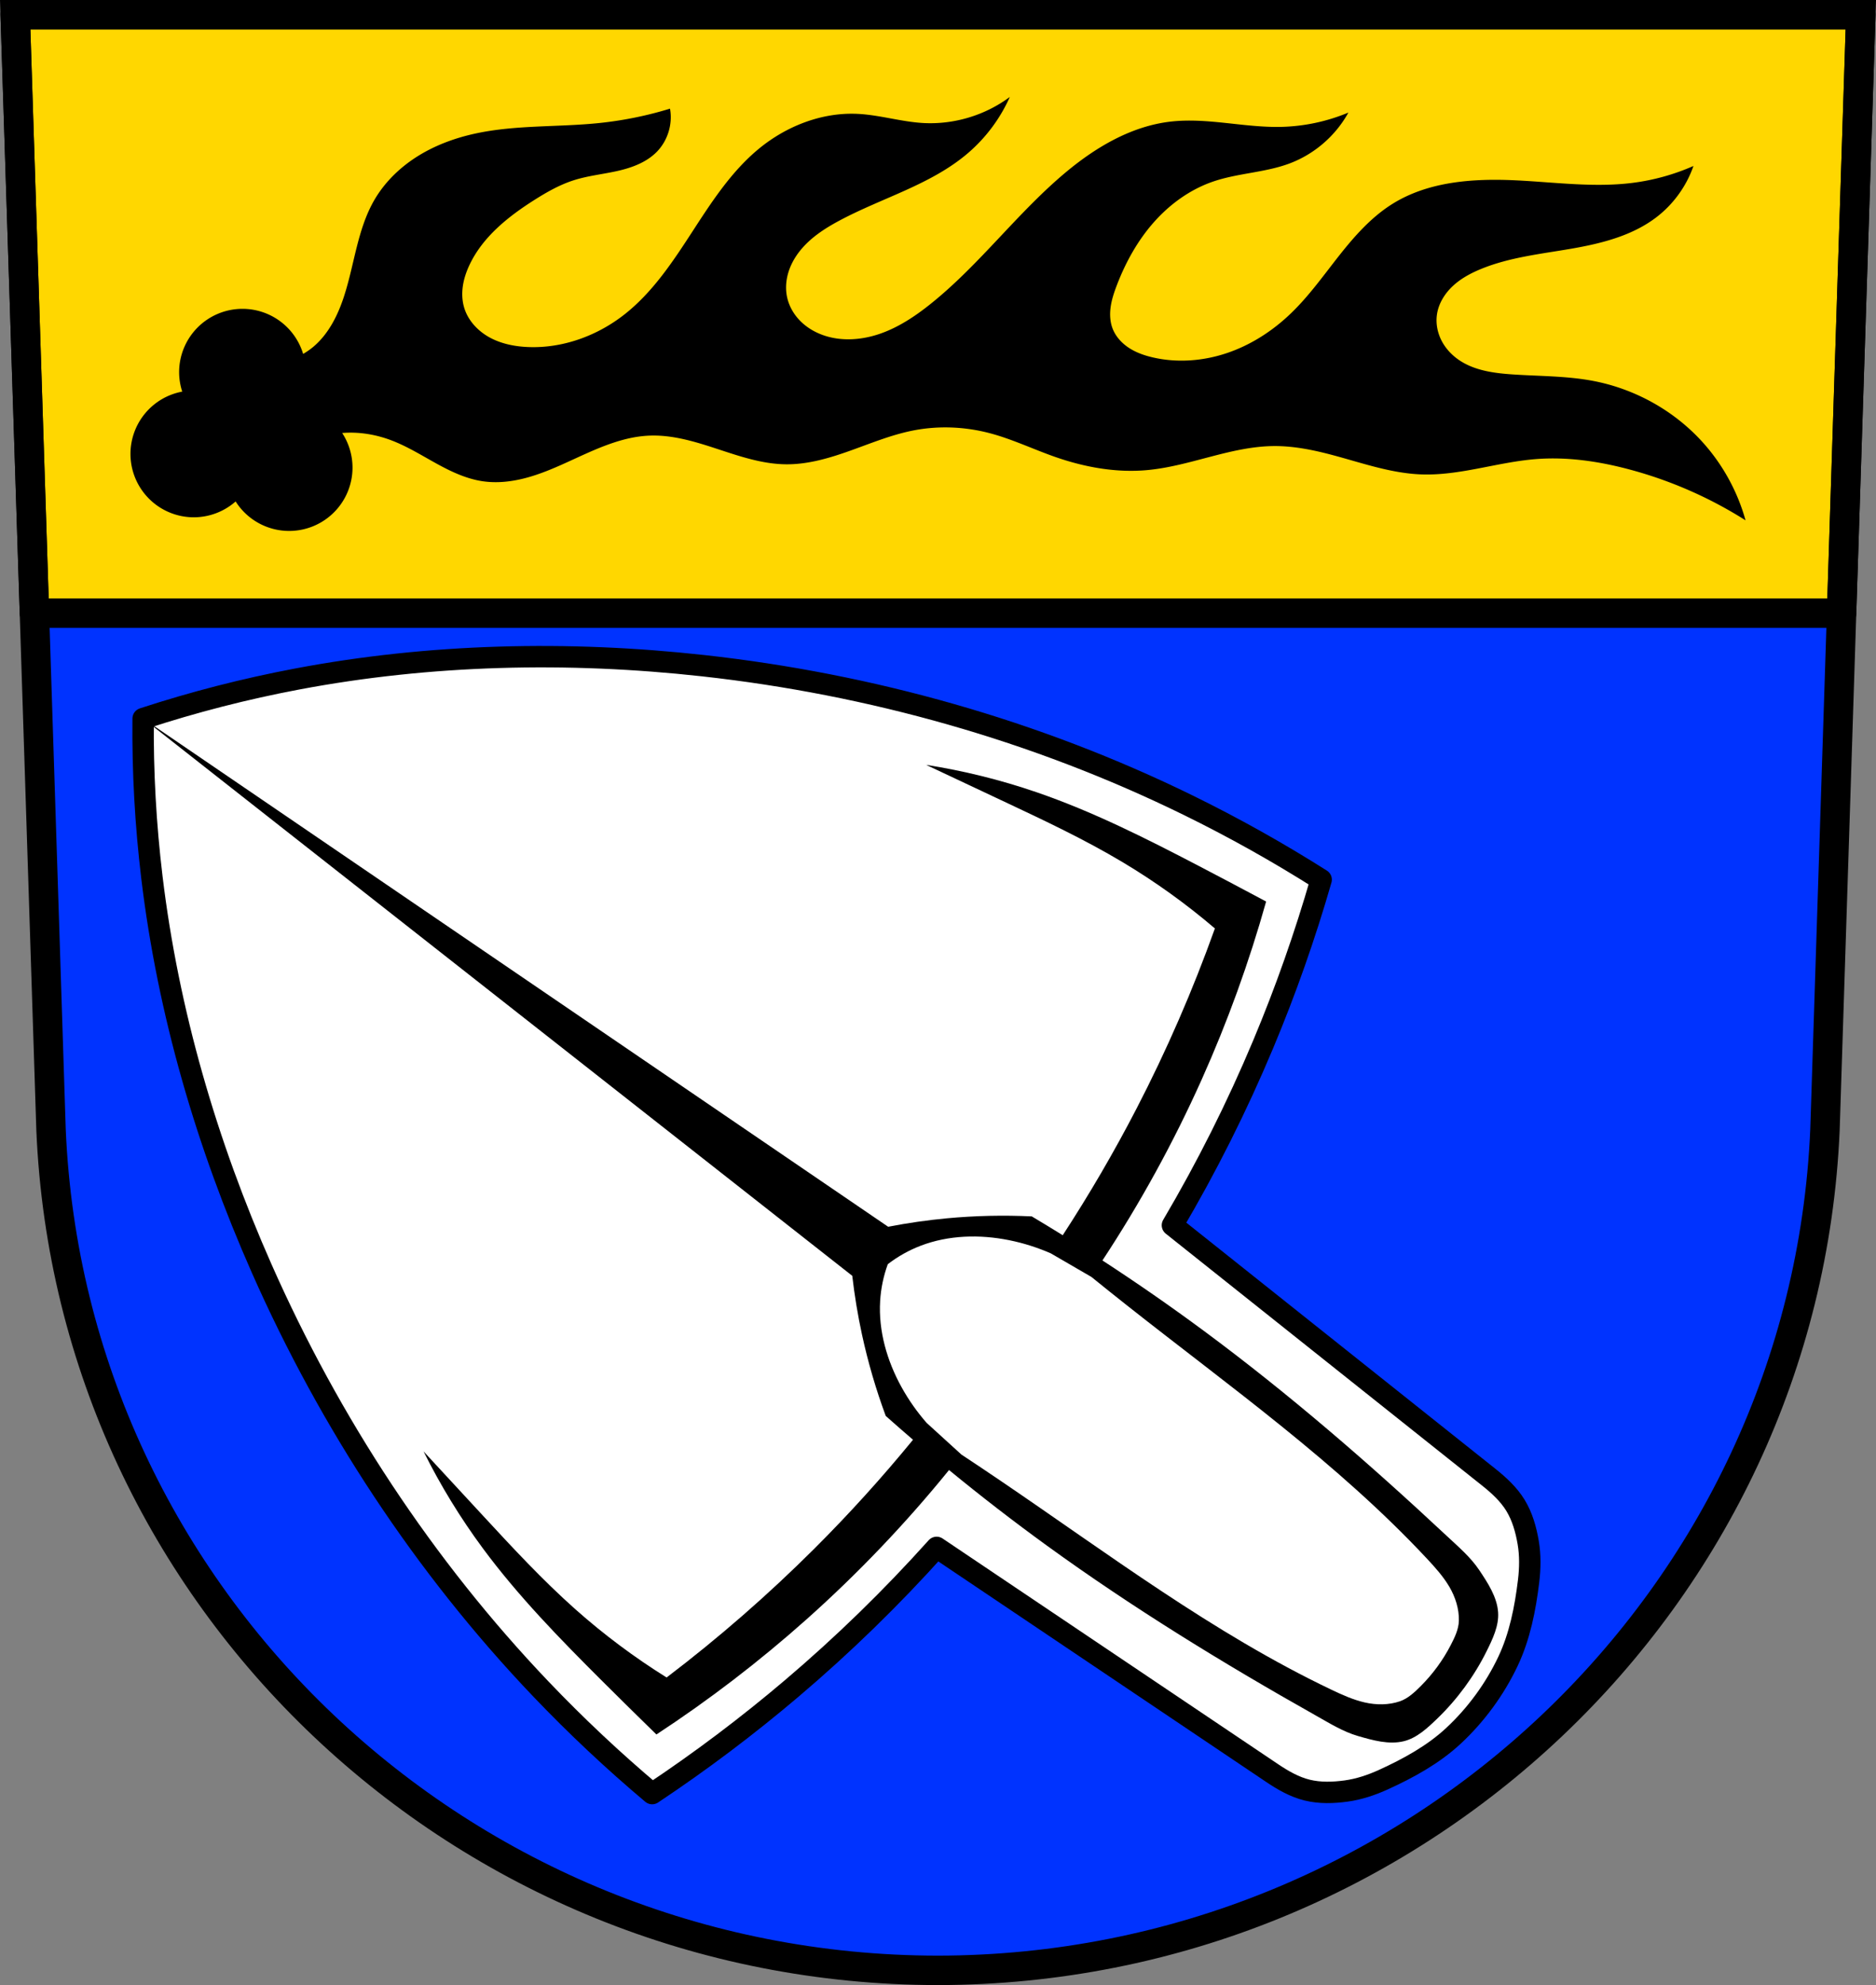 <svg xmlns="http://www.w3.org/2000/svg" width="701.33" height="741.77" viewBox="0 0 701.334 741.769"><rect x="0" y="0" width="701.334" height="741.769" fill="#808080" stroke="none"/><g transform="translate(-18.875-52.854)"><path d="m24.555 58.35l13.398 416.62c7.415 175.25 153.92 314.05 331.59 314.14 177.51-.215 324.07-139.06 331.59-314.14l13.398-416.62h-344.98z" fill="#03f" fill-rule="evenodd"/><g stroke="#000" stroke-width="11"><path d="m5.68 5.5l7.191 223.62h675.59l7.191-223.62h-344.98-345z" transform="translate(18.875 52.854)" fill="#ffd700" stroke-linejoin="round" stroke-linecap="round"/><path d="m24.555 58.35l13.398 416.62c7.415 175.25 153.92 314.05 331.59 314.14 177.51-.215 324.07-139.06 331.59-314.14l13.398-416.62h-344.98z" fill="none" fill-rule="evenodd"/></g><path d="m396.4 89.07c-9.283 6.925-21.05 10.439-32.615 9.736-8.183-.498-16.15-3.02-24.34-3.408-13.375-.635-26.678 4.607-36.994 13.14-10.267 8.495-17.622 19.907-24.881 31.08-7.259 11.175-14.776 22.511-25.26 30.74-10.179 7.992-23.09 12.696-36.02 12.17-4.971-.202-9.989-1.19-14.355-3.574-4.367-2.384-8.04-6.273-9.496-11.03-.81-2.638-.925-5.464-.527-8.195.398-2.731 1.299-5.372 2.475-7.869 4.957-10.524 14.505-18.12 24.338-24.34 4.613-2.916 9.406-5.637 14.604-7.301 5.308-1.7 10.907-2.257 16.346-3.477 5.438-1.22 10.926-3.234 14.809-7.232 4.049-4.17 5.923-10.348 4.869-16.06-8.562 2.626-17.38 4.423-26.287 5.355-15.401 1.613-31.1.658-46.24 3.893-7.614 1.626-15.04 4.326-21.656 8.436-6.613 4.109-12.394 9.663-16.313 16.391-6.53 11.21-7.503 24.715-11.684 36.996-2.231 6.555-5.515 12.946-10.709 17.525-1.314 1.158-2.752 2.167-4.264 3.051a23.69 23.69 0 0 0 -22.672 -16.844 23.69 23.69 0 0 0 -23.689 23.689 23.69 23.69 0 0 0 1.162 7.24 23.69 23.69 0 0 0 -19.351 23.277 23.69 23.69 0 0 0 23.691 23.689 23.69 23.69 0 0 0 15.621 -5.92 23.69 23.69 0 0 0 20.01 11.021 23.69 23.69 0 0 0 23.689 -23.691 23.69 23.69 0 0 0 -3.861 -12.904c6.362-.548 12.898.587 18.871 2.926 5.741 2.249 11.01 5.537 16.408 8.508 5.403 2.971 11.08 5.671 17.18 6.582 5.387.805 10.915.173 16.18-1.221 5.265-1.394 10.3-3.534 15.26-5.785 9.919-4.503 19.986-9.573 30.869-10.03 8.74-.368 17.297 2.285 25.607 5.02 8.31 2.732 16.758 5.604 25.506 5.691 8.263.083 16.34-2.33 24.12-5.111 7.781-2.781 15.472-5.97 23.584-7.545 9.335-1.813 19.07-1.42 28.28.973 8.507 2.211 16.482 6.075 24.783 8.965 10.935 3.807 22.592 5.923 34.12 4.9 16.14-1.431 31.453-8.908 47.654-8.996 7.639-.041 15.193 1.574 22.568 3.566 10.664 2.881 21.264 6.593 32.3 7.02 14.466.553 28.54-4.582 42.973-5.715 11.776-.924 23.639.84 35.05 3.895 15.289 4.093 29.952 10.518 43.32 18.984-2.997-10.803-8.546-20.89-16.06-29.21-10.659-11.791-25.27-19.906-40.889-22.879-9.923-1.889-20.1-1.752-30.18-2.434-6.956-.47-14.187-1.442-19.957-5.355-2.755-1.868-5.093-4.383-6.6-7.352-1.506-2.968-2.156-6.392-1.676-9.686.599-4.103 2.917-7.829 5.953-10.654 3.036-2.825 6.758-4.816 10.598-6.383 10.668-4.353 22.298-5.579 33.652-7.539 11.354-1.96 22.958-4.872 32.06-11.934 6.242-4.841 11.04-11.522 13.631-18.984-7.265 3.206-14.999 5.345-22.879 6.328-14.518 1.811-29.2-.295-43.811-.973-15.757-.731-32.359.439-45.758 8.762-7.935 4.929-14.238 12.07-20.03 19.398-5.787 7.333-11.22 15.01-17.945 21.492-6.778 6.534-14.861 11.787-23.77 14.83-8.909 3.043-18.651 3.822-27.828 1.721-3.13-.717-6.219-1.778-8.918-3.518-2.699-1.74-5-4.202-6.174-7.191-1.01-2.563-1.146-5.406-.77-8.133.377-2.727 1.253-5.359 2.23-7.932 3.244-8.538 7.709-16.677 13.732-23.543 6.02-6.866 13.652-12.43 22.289-15.4 9.317-3.204 19.502-3.34 28.721-6.814 9.233-3.48 17.15-10.34 21.906-18.984-8 3.352-16.639 5.178-25.313 5.354-13.829.279-27.643-3.587-41.38-1.947-14.321 1.71-27.341 9.308-38.457 18.498-18.322 15.15-32.535 34.819-51.11 49.652-5.659 4.519-11.779 8.605-18.609 11.01-6.83 2.407-14.463 3.034-21.309.672-3.23-1.114-6.25-2.89-8.668-5.305-2.418-2.414-4.214-5.478-4.961-8.813-.68-3.038-.481-6.246.398-9.232.879-2.987 2.424-5.757 4.361-8.193 3.875-4.874 9.222-8.356 14.711-11.295 16.05-8.593 34.381-13.45 48.19-25.312 6.652-5.713 12.02-12.919 15.578-20.932"/><g transform="matrix(.591-.807.807.591-793.26 1272.88)" fill-rule="evenodd"><path d="m1278.79 136.16c-16.08 11.536-31.444 24.15-45.96 37.729-36.889 34.514-68.21 75.24-93.65 119.47-31.357 54.51-53.904 114.57-65.04 176.97-3.338 18.709-5.657 37.614-6.938 56.59 20.446 7.502 41.3 13.803 62.44 18.863 24.556 5.88 49.49 10.08 74.58 12.576l6.071 150.92c.197 4.901.736 9.863 2.6 14.373 1.883 4.556 4.962 8.472 8.341 11.969 3.358 3.475 7.391 6.325 11.605 8.691 8.979 5.04 18.573 9.527 28.686 11.475 11.308 2.178 23.24 2.178 34.548 0 10.113-1.948 19.706-6.432 28.686-11.475 4.214-2.366 8.246-5.216 11.605-8.691 3.379-3.497 6.458-7.413 8.341-11.969 1.864-4.51 2.405-9.472 2.602-14.373l6.069-150.92c25.09-2.492 50.02-6.696 74.58-12.576 21.13-5.061 41.989-11.361 62.43-18.863-1.282-18.98-3.6-37.885-6.938-56.59-11.133-62.39-33.68-122.46-65.04-176.97-25.447-44.23-56.764-84.96-93.65-119.47-14.516-13.582-29.877-26.19-45.958-37.729z" fill="#fff" stroke="#000" stroke-linejoin="round" stroke-width="8"/><path transform="translate(18.875 52.854)" d="m1259.92 83.31l-11.352 336.81c-5.436 5.04-10.63 10.332-15.543 15.879-7.01 7.914-13.462 16.322-19.293 25.14-.431 4.492-.808 8.989-1.16 13.488-18.26-.994-36.472-2.89-54.54-5.707-24.16-3.767-48.08-9.158-71.52-16.12-1.063-14.172-.926-28.434.412-42.582 1.551-16.404 4.705-32.61 7.855-48.783 2.067-10.611 4.134-21.22 6.201-31.832-6.507 12.587-11.909 25.745-16.12 39.27-6.621 21.258-10.283 43.31-13.643 65.32-1.429 9.363-2.808 18.733-4.135 28.11 22.07 8.271 44.754 14.909 67.801 19.844 25.18 5.391 50.796 8.739 76.52 10.02-.849 15.366-1.246 30.757-1.172 46.15.192 39.677 3.457 79.29 8.186 118.69.694 5.779 1.127 11.697 3.117 17.16 1.972 5.41 4.162 11.297 8.574 14.998 3.844 3.224 9.224 4.222 14.166 5.082 10.281 1.788 21.02 1.788 31.3 0 4.942-.86 10.321-1.859 14.164-5.082 4.412-3.701 6.604-9.587 8.576-14.998 1.991-5.461 2.424-11.379 3.117-17.16 4.729-39.39 7.993-79.01 8.186-118.69.074-15.389-.323-30.781-1.172-46.15 25.719-1.278 51.34-4.626 76.52-10.02 23.05-4.934 45.728-11.573 67.799-19.844-1.327-9.378-2.704-18.748-4.133-28.11-3.36-22.01-7.02-44.06-13.643-65.32-4.214-13.529-9.616-26.686-16.12-39.27 2.067 10.611 4.134 21.22 6.201 31.832 3.15 16.17 6.303 32.379 7.854 48.783 1.338 14.15 1.477 28.41.414 42.582-23.444 6.965-47.36 12.356-71.52 16.12-18.07 2.817-36.28 4.713-54.54 5.707-.352-4.499-.729-8.996-1.16-13.488-5.831-8.819-12.283-17.227-19.293-25.14-4.913-5.547-10.11-10.843-15.543-15.879zm0 344.96c4.522 1.31 8.853 3.283 12.811 5.834 9.411 6.07 16.513 15.3 21.22 25.461 2.287 4.94 4.03 10.128 5.223 15.439l1.867 17.477c-.276 5.648-.516 11.297-.723 16.947-1.786 48.961-.979 98.33-10.1 146.46-.831 4.384-1.753 8.789-3.512 12.891-1.759 4.101-4.526 7.882-8.141 10.391-2.656 1.844-6.05 2.44-9.246 2.936-6.192.959-12.605.959-18.797 0-3.196-.495-6.59-1.092-9.246-2.936-3.614-2.509-6.382-6.289-8.141-10.391-1.759-4.101-2.681-8.506-3.512-12.891-9.118-48.14-8.311-97.5-10.1-146.46-.206-5.651-.447-11.3-.723-16.947l1.867-17.477c-.894-.031.894.035 0 0 1.19-5.312 2.936-10.5 5.223-15.439 4.704-10.161 11.806-19.395 21.22-25.461 3.957-2.551 8.288-4.524 12.811-5.834"/></g></g></svg>